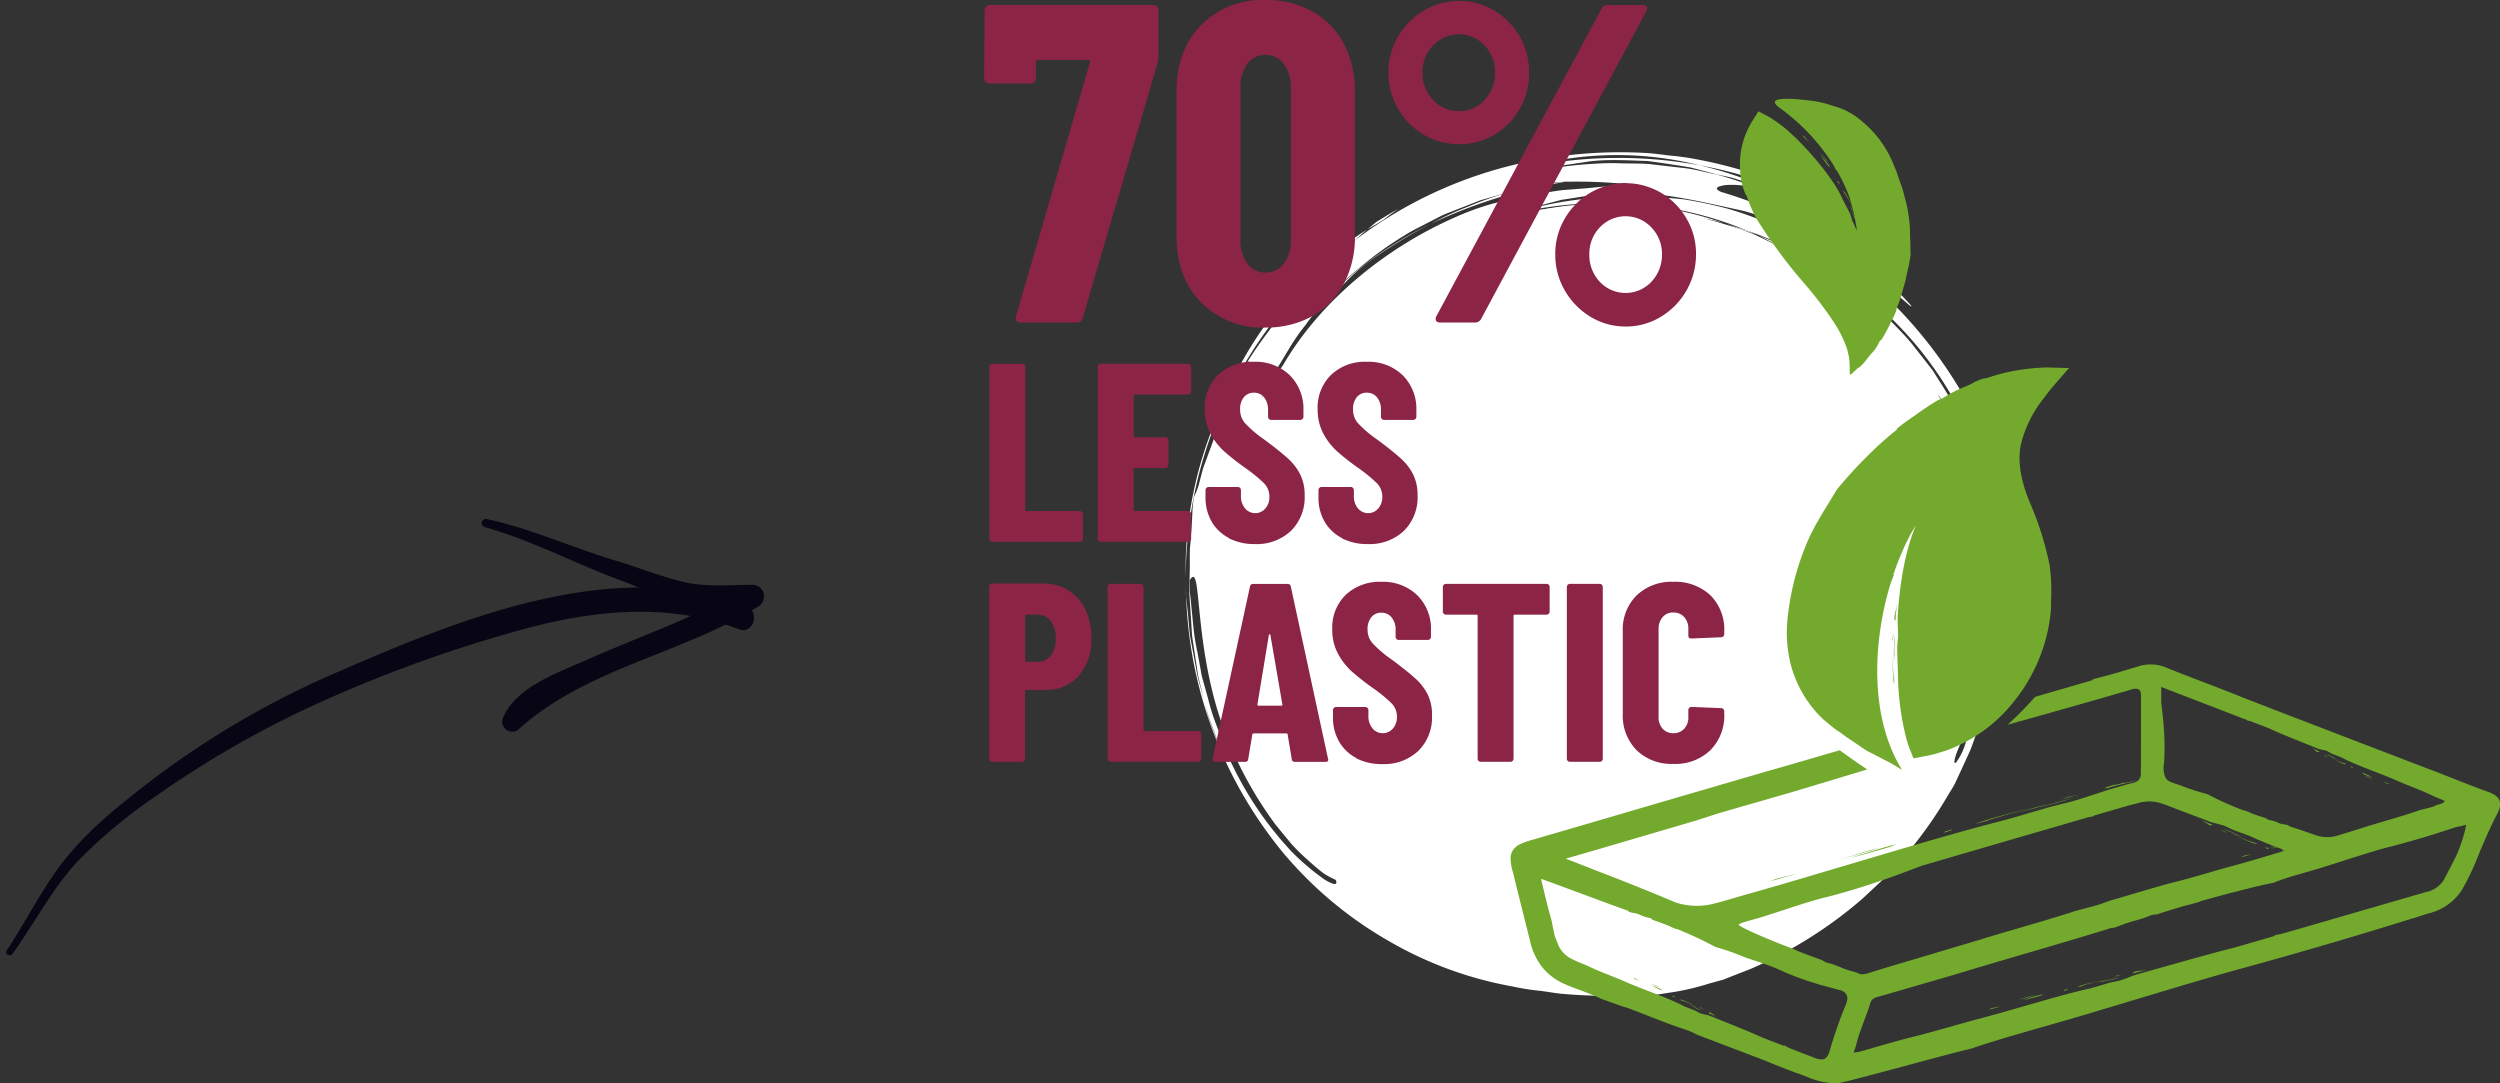 <svg xmlns="http://www.w3.org/2000/svg" xmlns:xlink="http://www.w3.org/1999/xlink" width="406.248" height="176.02" viewBox="0 0 406.248 176.02"><rect x="0" y="0" width="406.248" height="176.02" fill="#333333" stroke="none"/><defs><clipPath id="clip-path"><rect id="Rettangolo_1060" data-name="Rettangolo 1060" width="128.639" height="72.725" fill="#080614"></rect></clipPath></defs><g id="Plastica_in_meno_EN" data-name="Plastica in meno EN" transform="translate(-934.38 -5171.786)"><g id="Raggruppa_818" data-name="Raggruppa 818" transform="translate(934.38 5254.911)"><g id="Raggruppa_817" data-name="Raggruppa 817" transform="translate(0 0)" clip-path="url(#clip-path)"><path id="Tracciato_1084" data-name="Tracciato 1084" d="M1.806,69.219c3.568-4.97,6.448-10.579,10.626-15.082a83.091,83.091,0,0,1,12.91-10.721A162.914,162.914,0,0,1,54.389,27.193,219.807,219.807,0,0,1,85.358,16.318c11.39-3.053,23.3-4.148,34.506.147,2.421.927,3.5-2.99,1.073-3.892C99.413,4.559,74.467,14.79,54.648,23.412a143.907,143.907,0,0,0-30.822,18.04C19.109,45.1,14.252,49,10.494,53.665,6.761,58.3,4.143,63.721.876,68.676c-.385.586.532,1.1.93.543" transform="translate(0.216 2.666)" fill="#080614"></path><path id="Tracciato_1085" data-name="Tracciato 1085" d="M61.852,2.263c7.579,2.121,15.1,6.124,22.547,8.843,3.6,1.315,7.406,3.4,11.17,4.154,3.042.611,6.747.145,9.834.145q-.475-1.755-.95-3.511c-7.949,4.976-17.24,8.026-25.8,11.855-4.611,2.063-11.543,4.351-13.768,9.368a1.622,1.622,0,0,0,2.536,1.956c10.972-9.91,26.56-12.182,38.929-19.926a1.9,1.9,0,0,0-.95-3.509c-3.577,0-7.419.4-10.935-.389C90.619,10.38,86.8,8.806,83.014,7.674,76.1,5.61,69.235,2.466,62.209.966a.673.673,0,0,0-.357,1.3" transform="translate(16.917 0.261)" fill="#080614"></path></g></g><g id="Livello_1-2" transform="translate(1094.305 5171.786)"><g id="Raggruppa_915" data-name="Raggruppa 915" transform="translate(-0.01)"><g id="Raggruppa_910" data-name="Raggruppa 910" transform="translate(32.754 24.77)"><circle id="Ellisse_6" data-name="Ellisse 6" cx="63.096" cy="63.096" r="63.096" transform="translate(4.662 8.507)" fill="#fff"></circle><g id="Raggruppa_909" data-name="Raggruppa 909"><path id="Tracciato_2179" data-name="Tracciato 2179" d="M95.787,62.579a6.673,6.673,0,0,0,.116-1.064V61.05H95.77a9.17,9.17,0,0,1,0,1.513Z" transform="translate(30.68 15.656)" fill="#fff"></path><path id="Tracciato_2180" data-name="Tracciato 2180" d="M96.72,63.209l.083-.5s-.083.05-.133.083l.066.416Z" transform="translate(31.276 16.756)" fill="#fff"></path><path id="Tracciato_2181" data-name="Tracciato 2181" d="M97.075,63.173c-.549.066-1.114.648-1.629-.166l.166-3.308c-.249-.831-.6,0-.9-.033.05-.814.083-1.629-.066-1.629-.382-.565-.665.366-.848,1.895a19.519,19.519,0,0,1,.914,3.308c.249,1.213.249,2.377.416,3.175.233,1.562.8,1.562,1.945-3.258Z" transform="translate(29.376 13.55)" fill="#fff"></path><path id="Tracciato_2182" data-name="Tracciato 2182" d="M96.02,67.381l.681-4.5c-.266-.515-.515-1.18-.914-.765A22.835,22.835,0,0,0,96.02,67.381Z" transform="translate(30.663 16.273)" fill="#fff"></path><path id="Tracciato_2183" data-name="Tracciato 2183" d="M97.992,55.4c.083,0,.183.05.15.864a7.215,7.215,0,0,0-.15-.864c-.083,0-.2.083-.349-.283a49.942,49.942,0,0,1,1.6,9.923l.549,1.263c-.249-8.643-2.543-17.22-6.167-23.237a26.219,26.219,0,0,1,1.346,3.175l1.18,2.925c.715,1.928,1.2,3.923,1.828,6.233Z" transform="translate(29.256 3.75)" fill="#fff"></path><path id="Tracciato_2184" data-name="Tracciato 2184" d="M97.9,57.45l.05.9C98.05,57.55,97.983,57.467,97.9,57.45Z" transform="translate(32.091 13.273)" fill="#fff"></path><path id="Tracciato_2185" data-name="Tracciato 2185" d="M33.765,41.407a21.923,21.923,0,0,0-1.895,3.208c-.549,1.08-1.13,2.111-1.579,3.175-.4,1.08-.781,2.161-1.18,3.225l-.565,1.579c-.166.532-.266,1.1-.416,1.629,2.876-9.109,8.992-17.087,14.012-22.423-.765.731-1.6,1.4-2.31,2.194L37.7,36.371a55.055,55.055,0,0,0-3.956,5Z" transform="translate(-14.11 -3.712)" fill="#fff"></path><path id="Tracciato_2186" data-name="Tracciato 2186" d="M27.013,64.584c.017-1.5.233-2.942.266-4.322.017-.7.05-1.363.066-2.044.083-.665.15-1.313.233-1.945L27.91,52.5c.216-1.213.4-2.394.565-3.59l-.814,3.54c-.183,1.2-.3,2.394-.465,3.59a57.79,57.79,0,0,0-.416,7.181A6.149,6.149,0,0,0,27,64.568Z" transform="translate(-15.004 7.618)" fill="#fff"></path><path id="Tracciato_2187" data-name="Tracciato 2187" d="M26.55,60.2c.465-2.759.582-5.352,1.13-7.779.233-1.213.349-2.443.632-3.624.3-1.18.582-2.327.864-3.491L28,49.1c-.283,1.28-.515,2.56-.748,3.806-.116.632-.233,1.247-.349,1.862-.05.632-.083,1.247-.133,1.862l-.216,3.557Z" transform="translate(-15.156 5.234)" fill="#fff"></path><path id="Tracciato_2188" data-name="Tracciato 2188" d="M83.6,22.087c2.094.914,3.723,1.8,5.053,2.443a19.416,19.416,0,0,1,2.892,1.712c.682.249,1.579.6,2.792,1.114l-.665-.5-3.009-1.995c-1.047-.6-2.128-1.164-3.191-1.745-1.064-.565-2.128-1.164-3.225-1.712l-3.374-1.446-2.726-.981c-.9-.249-1.762-.432-2.543-.6l2.061.8c.681.283,1.33.632,1.995.947l3.956,1.928Z" transform="translate(17.324 -12.599)" fill="#fff"></path><path id="Tracciato_2189" data-name="Tracciato 2189" d="M85.883,23.312c-5.818-2.094,5.053,3.524,0,0Z" transform="translate(22.965 -9.652)" fill="#fff"></path><path id="Tracciato_2190" data-name="Tracciato 2190" d="M68.7,21.669l-.6-.083L66.32,21.42l2.377.266Z" transform="translate(11.179 -10.586)" fill="#fff"></path><path id="Tracciato_2191" data-name="Tracciato 2191" d="M40.992,27.688a79.65,79.65,0,0,1,9.591-5.818c-6.865,3.358-13.2,7.962-17.353,12.766.7-.632,1.5-1.164,2.194-1.8A29.069,29.069,0,0,1,40.992,27.688Z" transform="translate(-10.733 -10.288)" fill="#fff"></path><path id="Tracciato_2192" data-name="Tracciato 2192" d="M125.435,36.208A58.916,58.916,0,0,0,98.94,25.9a59.233,59.233,0,0,0-27.01,1.33A54.357,54.357,0,0,0,50.221,39.4c-5.053,4.721-11.5,11.851-15.259,20.478l-1.38,3.208c-.465,1.064-.715,2.194-1.08,3.274-.316,1.1-.715,2.161-.931,3.241l-.6,3.241a36.292,36.292,0,0,0-.565,6.133,28.169,28.169,0,0,0,.332,5.419c.15-1.4.183-2.759.332-4.039.033,1.928.233,3.757.4,5.419-.066,1.33.166,2.659.216,3.989a26.185,26.185,0,0,0,.432,3.956l.681,3.906,1.047,3.806A53.618,53.618,0,0,0,40.4,115.693l1.031,1.679c.382.532.8,1.047,1.2,1.562.814,1.031,1.562,2.111,2.427,3.108l2.693,2.892a36.953,36.953,0,0,0,2.892,2.693l1.479,1.33c.5.432,1.064.8,1.579,1.2,1.08.765,2.111,1.612,3.225,2.344l3.424,2.061a11.987,11.987,0,0,0,1.762.947l1.812.864c.715.349,1.4.648,2.061.931.7.2,1.363.382,2.044.582.665.183,1.33.382,2.028.582a15.714,15.714,0,0,0,2.161.6c1.562.366,3.075.814,4.621,1.114,1.562.216,3.108.449,4.654.665,0-.033-.017-.066-.1-.116a53.04,53.04,0,0,0,36.551-10.139,56.136,56.136,0,0,0,13.115-12.965,11.427,11.427,0,0,1,1.529-1.646,6.2,6.2,0,0,0,1.213-1.2,28.9,28.9,0,0,0,2.643-3.657c.731-1.247,1.6-2.41,2.227-3.707l1.895-4.072c.532-1.463,1-3.058,1.546-4.8l.432.1c.283-1.08.316-2.111.515-2.909.681,1.878.366,5.07.482,6.7.116,1.612.532,1.662,2.344-3.042h0l-.233,1.513-.05.166h.017c-.166,1.164-.283,2.128-.332,2.975-.033.864-.166,1.579-.166,2.327a31.475,31.475,0,0,0,1.33-4.421c.133.332.283.582.532.465v.432l-.3,1.23a2.093,2.093,0,0,0,.2.6c-.349,2.028-1.047,4.621-1.546,6.582-.648,1.895-1.014,3.208-.465,2.776a9.971,9.971,0,0,0,1.33-2.51c.432-1.263.881-2.859,1.4-4.521a6.631,6.631,0,0,0,.382-.615c-1.446,4.372.981.332.166,3.009-.332.881-.615,1.762-.964,2.626l-1.164,2.543-1.18,2.56c-.4.848-.931,1.629-1.4,2.427a67.449,67.449,0,0,1-6.366,9.042c-1.2,1.33-2.377,2.659-3.557,3.973-1.3,1.2-2.576,2.394-3.856,3.59a70.3,70.3,0,0,1-18.184,11.419l-1.862.731q-1.3.5-2.543,1c-.881.249-1.745.482-2.61.731a41.49,41.49,0,0,1-5.2,1.247c-1.762.266-3.507.565-5.269.781l-5.352.216,1.413-.366a78.707,78.707,0,0,1-8.627-.249c-1.429-.083-2.859-.382-4.288-.549a36.855,36.855,0,0,1-4.272-.682,61.4,61.4,0,0,1-20.129-7.363,63.694,63.694,0,0,1-17.17-14.311A69.273,69.273,0,0,1,19.72,84.045v2.543l.249,2.543c.2,1.679.249,3.391.549,5.053.316,1.679.632,3.341.931,5.02s.881,3.308,1.3,4.987l.565,2.244.781,2.177c.532,1.429,1.031,2.876,1.612,4.255-.532-1.463-1.064-2.909-1.579-4.338l-.781-2.144-.6-2.194c-.349-1.446-.748-2.892-1.064-4.355-.216-1.479-.449-2.959-.665-4.421-.1-.731-.233-1.463-.316-2.194l-.133-2.194L20.285,86.7c.017-1.429.033-2.826.066-4.205s-.066-2.743.1-4.056c.1-1.313.2-2.61.266-3.856l.083-1.862.2-1.779a12.561,12.561,0,0,0,.765-1.862l.648-2.493c.233-.814.582-1.612.848-2.41.615-1.579,1.114-3.191,1.779-4.721q1.047-2.244,1.995-4.438c.582-1.479,1.413-2.776,2.011-4.139-.133-.083,1.413-2.61.648-1.928A75.629,75.629,0,0,1,41.711,34.429l1.38-1.38c.465-.449.964-.864,1.446-1.313.964-.881,1.912-1.8,2.859-2.709a69.708,69.708,0,0,1,29.9-13,73.637,73.637,0,0,1,16.954-1.047c1.446.066,2.876.3,4.322.449a42.936,42.936,0,0,1,4.355.632,70.639,70.639,0,0,1,8.677,2.211c5.784,1.7,11.918,5.1,16.971,8.444a74.432,74.432,0,0,0-25.382-9.724,55.126,55.126,0,0,0-24.268-.582c-1.579.382-3.158.748-4.737,1.13a72.79,72.79,0,0,1,28.988-.549,64.968,64.968,0,0,1,7.629,2.31l3.74,1.429c1.247.482,2.41,1.13,3.607,1.679l-.3-.116-2.876-1.213L112,20.135l-2.975-.947c-1-.332-2.028-.482-3.058-.715l-2.842-.765-1.413-.366-1.429-.233c-1.895-.3-3.757-.582-5.585-.814-3.673-.116-7.181-.349-10.389.216l-2.344.349a37.409,37.409,0,0,0-4.7.947,66.419,66.419,0,0,1,8.859-1.064,39.838,39.838,0,0,1,4.455-.066c1.479.033,2.975,0,4.455.116l5.485.632c1.828.183,3.607.715,5.419,1.064a52.292,52.292,0,0,1,6.6,2.244l-.731-.15A13.992,13.992,0,0,0,107.5,20.2c-1.38.166-2.144.549-.781,1.13a74.73,74.73,0,0,1,11.22,4.338,50,50,0,0,1,5.369,2.876c.848.515,1.712.964,2.51,1.5l2.277,1.612a67.086,67.086,0,0,1,7,5.635,20.042,20.042,0,0,1,1.878,1.845c.416.449.632.715.632.715.033.316-.964-.748-2.743-2.177a78.274,78.274,0,0,0-6.748-5.136,44.6,44.6,0,0,0-3.806-2.46c-1.263-.7-2.427-1.33-3.424-1.878a16.573,16.573,0,0,0-2.377-1.164c-.565-.233-.831-.332-.731-.266a31.563,31.563,0,0,1,3.657,2.227,25.391,25.391,0,0,0-3.574-1.562c-1.33-.565-2.842-1.28-4.255-1.945a24.181,24.181,0,0,0-3.773-1.2c-6.532-1.38-13.929-3.341-21.492-2.743-2.344.15-4.9.681-7.53,1.047l-3.956,1.031-1.995.532c-.665.183-1.3.465-1.945.7.066.283-2.626.831-1.662.881a44.642,44.642,0,0,0-7.28,2.493,14.8,14.8,0,0,0-2.859,1.546A9.66,9.66,0,0,0,59.3,31.2l-.316.183a9.345,9.345,0,0,0-1.2.715c-1.812,1.064-3.457,2.078-5,3.092-1.446,1.164-2.776,2.294-4.072,3.424a64.586,64.586,0,0,0-6.915,7.912l-1.263,1.463L39.4,49.572l-2.327,3.191c1.031-1.413,2.709-3.407,3.657-4.9.366-.449.715-.914,1.064-1.346,1.114-1.23,2.078-2.593,3.258-3.707,1.164-1.147,2.294-2.294,3.441-3.441,1.247-1.031,2.477-2.061,3.707-3.092a16.663,16.663,0,0,1,1.928-1.446l1.995-1.346c.4-.349,1.047-.914,1.679-1.413.416-.216.848-.4,1.263-.582a3.407,3.407,0,0,1,.249-.316c1.346-.748,2.726-1.579,4.189-2.277l4.471-1.878c1.479-.632,3.025-.981,4.455-1.463l2.111-.681c.7-.2,1.38-.316,2.028-.482a57.222,57.222,0,0,1,30.784,2.078,29.5,29.5,0,0,0-3.723-.881c-1.247-.249-2.477-.515-3.723-.731l-3.74-.366a24.986,24.986,0,0,0-3.69-.216,62.44,62.44,0,0,1,17.353,3.108c.831.316,1.646.582,2.443.931l4.937,2.377-4.5-2.344c1.579.665,3.142,1.313,4.7,1.978,1.529.731,2.992,1.562,4.471,2.344.5.283,1.014.549,1.513.864l1.429,1,2.876,1.995c1.862,1.413,3.59,2.992,5.385,4.538,1.6,1.729,3.341,3.341,4.82,5.2l2.194,2.809c.366.465.748.931,1.08,1.413L142.123,52a61.445,61.445,0,0,1,9.591,26.645c-.233-.349-.482-.748-.731-1.18-1.3-8.959-4.721-17.586-9.208-23.437a65.761,65.761,0,0,1,3.358,6.05,44.951,44.951,0,0,1,2.659,6.266c-.083.017-.183.1-.382-.266a35.81,35.81,0,0,1,1.662,4.837l.765,2.61c.2.881.332,1.8.482,2.693-.582-1.08-1.064-2.31-1.812-3.457a32.453,32.453,0,0,1-1.08-3.092c-.183-.582-.349-1.213-.565-1.828-.249-.615-.515-1.23-.781-1.845A61.514,61.514,0,0,0,126.5,38.851,62.386,62.386,0,0,0,99.555,26.019a64.929,64.929,0,0,1,25.9,10.222Zm13.248,79.884-1.213,2.41.3-.3A9.018,9.018,0,0,0,138.683,116.092Zm-12.766,15.176c4.687-3.524,9.591-9.724,12.915-16.323a.14.14,0,0,0-.066-.116,68.083,68.083,0,0,1-12.849,16.422Zm-21.143,8.444h.133a.116.116,0,0,1-.033-.066l-.1.066ZM27.283,94.351c1.546,6.832,4.106,15.209,8.81,22.456a25.381,25.381,0,0,0,2.344,3.208,39.423,39.423,0,0,1,2.992,3.491c1.38,1.612,2.693,2.726,3.806,3.856,1.13,1.13,2.394,1.928,3.657,3.042l-1.662-1.911c1.064,1.014,2.061,1.878,2.992,2.659.981.748,1.995,1.313,2.959,1.945,1.878,1.33,3.973,2.277,6.366,3.939a2.9,2.9,0,0,1,1.679.366c1.912.781,3.673,1.878,5.552,2.46a23.483,23.483,0,0,0,5.219,1.6,45.718,45.718,0,0,0,5.951,1.147,27.15,27.15,0,0,0,5.419.366c.831.033,2.477-.332,4.089-.382l5.9-.449c-.1-.033-.166-.05-.249-.083-1.6.066-3.225.166-4.837.349a51.275,51.275,0,0,1-15.342-1.164,60.274,60.274,0,0,1-30.285-17.636l-2.51-2.842-1.28-1.429c-.382-.5-.748-1.031-1.1-1.546a36.422,36.422,0,0,1-3.208-5.02L33.1,110.059c-.482-.9-.8-1.862-1.2-2.759l-1.13-2.676c-.382-.864-.582-1.745-.9-2.56-.532-1.646-1.23-3.092-1.629-4.338a27.687,27.687,0,0,0-.964-3.374Zm-6.915-9.956v1.928c.05.648.15,1.3.2,1.945l.382,3.906a34.745,34.745,0,0,0,.632,3.906c.249,1.3.482,2.593.715,3.89.349,1.263.7,2.527,1.047,3.773a33.888,33.888,0,0,0,1.13,3.69c.931,2.36,1.629,4.77,2.726,6.881a55.983,55.983,0,0,0,9.624,14.129,38.4,38.4,0,0,0,5.485,4.654c1.429.848,2.144.964,1.762.017a13.7,13.7,0,0,1-1.995-1.08c-.715-.532-1.5-1.213-2.36-1.978a36.274,36.274,0,0,1-2.726-2.643c-.881-1.047-1.812-2.177-2.776-3.374A62.763,62.763,0,0,1,25.022,106.1C20.95,93.021,22.3,81.137,20.335,84.428ZM64.333,20.567a59.627,59.627,0,0,0-5.751,2.643c-.947.5-1.912,1-2.909,1.513-.5.266-1.014.5-1.513.781l-1.5.914a55.928,55.928,0,0,1,5.685-3.191,50.67,50.67,0,0,1,5.984-2.643ZM35.511,49.455c6.067-10.439,16.688-19.065,27.925-24a42.427,42.427,0,0,1,6.815-2.41l3.557-.914c1.2-.249,2.41-.382,3.607-.582,1.2-.166,2.394-.4,3.574-.532,1.2-.083,2.36-.183,3.524-.266s2.31-.266,3.424-.3c1.13-.033,2.227-.066,3.308-.15l.033-.449-.964.1a80.013,80.013,0,0,0-8.943-.283l.5-.066-.848.066a44.327,44.327,0,0,0-6.067.9,25.283,25.283,0,0,0-3.042.881c-1.446.416-2.909.814-4.355,1.23L63.319,24.34c-.7.283-1.413.532-2.094.864l-2.011,1.031c-1.33.715-2.693,1.33-3.939,2.128a57.293,57.293,0,0,0-7.114,5.1c-1.08.947-2.211,1.779-3.158,2.792s-1.878,1.995-2.809,2.975a33.137,33.137,0,0,0-3.042,3.723,33.4,33.4,0,0,0-2.626,3.773c-.781,1.3-1.562,2.593-2.36,3.906-.7,1.38-1.4,2.776-2.111,4.222,1-1.546,2.41-3.923,3.474-5.419Z" transform="translate(-19.679 -14.902)" fill="#fff"></path><path id="Tracciato_2193" data-name="Tracciato 2193" d="M89.807,24.78a62.977,62.977,0,0,1,10.871,5.036,40.638,40.638,0,0,1,3.989,2.443,36.17,36.17,0,0,1,3.84,2.693,58.251,58.251,0,0,1,15.292,18.2,67.6,67.6,0,0,1,7.513,23.6c.5.432.947.449,1.33-.183a60.7,60.7,0,0,0-8.128-25.6A71.6,71.6,0,0,0,106.845,30.8l-.366-.216c-.831-.482-1.712-1.031-2.643-1.612-.914-.6-1.978-1.08-3.009-1.662l-3.241-1.779-3.524-1.579a58.887,58.887,0,0,0-7.4-2.726,70.055,70.055,0,0,0-7.33-1.562C69.961,18.7,60.5,19.178,51.76,22c12.815-2.959,26.03-2.261,38.064,2.809Z" transform="translate(1.538 -12.051)" fill="#fff"></path><path id="Tracciato_2194" data-name="Tracciato 2194" d="M27.8,60.8a34.46,34.46,0,0,1,1.346-4.588l.765-2.294.981-2.211A61.194,61.194,0,0,1,45.4,30.95,63.9,63.9,0,0,0,33.269,44.862c-3.291,5.319-4.521,10.588-5.469,15.924Z" transform="translate(-14.328 -4.275)" fill="#fff"></path><path id="Tracciato_2195" data-name="Tracciato 2195" d="M44.874,32.884c-.465.349-.964.648-1.4,1.014l-1.3,1.114c-.864.731-1.729,1.463-2.576,2.194a61.12,61.12,0,0,1,68.3-6.483c.765.432,1.546.831,2.294,1.28l2.144,1.5c-11.5-8.693-26.229-13.081-40.075-11.768a57.5,57.5,0,0,0-19.481,5.053A54.9,54.9,0,0,0,37.527,37.638l-.947,1.014a65.534,65.534,0,0,1,6.549-5.385,66.965,66.965,0,0,1,7.28-4.305l1.895-.947.947-.482.981-.382,3.939-1.529c1.33-.482,2.709-.781,4.056-1.18l2.044-.565,2.078-.366a56.955,56.955,0,0,0-21.442,9.358Z" transform="translate(-8.514 -10.531)" fill="#fff"></path><path id="Tracciato_2196" data-name="Tracciato 2196" d="M72.46,21.87l2.46.914c.964.332,1.961.549,2.876.964a15.327,15.327,0,0,0-1.7-.731c-1.213-.382-2.443-.765-3.64-1.147Z" transform="translate(15.245 -10.288)" fill="#fff"></path><path id="Tracciato_2197" data-name="Tracciato 2197" d="M65.521,17.77h-.366c-1.513.183-3.025.515-4.554.765l-2.294.416c-.765.166-1.513.416-2.261.615a56.562,56.562,0,0,0-6.217,2.194,53.717,53.717,0,0,0-6.15,2.826A83.028,83.028,0,0,1,65.521,17.77Z" transform="translate(-3.813 -13.003)" fill="#fff"></path><path id="Tracciato_2198" data-name="Tracciato 2198" d="M42.407,20.45C41.492,20.9,39.78,22,38.9,22.528l-1.429,1.2,2.46-1.463c.831-.6,1.612-1.263,2.477-1.8Z" transform="translate(-7.925 -11.228)" fill="#fff"></path><path id="Tracciato_2199" data-name="Tracciato 2199" d="M21,65.969a69.134,69.134,0,0,1,26.412-41.92A18.827,18.827,0,0,1,49.24,22.42,59.137,59.137,0,0,0,27.648,46.239c-1,1.745-1.862,4.671-2.726,6.449a62.387,62.387,0,0,0-5.219,26.4,68.266,68.266,0,0,1,1.23-12.749l.083-.349Z" transform="translate(-19.695 -9.924)" fill="#fff"></path></g></g><g id="Raggruppa_911" data-name="Raggruppa 911"><path id="Tracciato_2200" data-name="Tracciato 2200" d="M5.242,51.808a.748.748,0,0,1-.066-.731l12-41.222q.15-.449-.3-.449H8.783a.319.319,0,0,0-.366.366v2.576a.842.842,0,0,1-.266.632.879.879,0,0,1-.632.266H.888a.842.842,0,0,1-.632-.266.879.879,0,0,1-.266-.632L.073,1.378A.842.842,0,0,1,.339.746.879.879,0,0,1,.971.48H27.433a.842.842,0,0,1,.632.266.879.879,0,0,1,.266.632V8.891a5.954,5.954,0,0,1-.15,1.031L16.013,51.359a.916.916,0,0,1-.964.731H5.907a.772.772,0,0,1-.665-.3Z" transform="translate(0.01 0.318)" fill="#8c2446"></path><path id="Tracciato_2201" data-name="Tracciato 2201" d="M22.789,49.134Q18.8,45.045,18.8,38.33V14.893q0-6.707,3.989-10.8A13.972,13.972,0,0,1,33.261,0a15.389,15.389,0,0,1,7.6,1.845,12.637,12.637,0,0,1,5.12,5.236,16.47,16.47,0,0,1,1.812,7.812V38.33a16.276,16.276,0,0,1-1.812,7.812,12.637,12.637,0,0,1-5.12,5.236,15.345,15.345,0,0,1-7.6,1.845,13.972,13.972,0,0,1-10.472-4.089Zm13.447-6.3a6.2,6.2,0,0,0,1.147-3.906V14.295a6.169,6.169,0,0,0-1.147-3.906,3.625,3.625,0,0,0-2.992-1.479A3.492,3.492,0,0,0,30.3,10.389a6.4,6.4,0,0,0-1.114,3.906V38.912A6.264,6.264,0,0,0,30.3,42.818,3.513,3.513,0,0,0,33.244,44.3a3.6,3.6,0,0,0,2.992-1.479Z" transform="translate(12.466)" fill="#8c2446"></path><path id="Tracciato_2202" data-name="Tracciato 2202" d="M45.271,21.831a11.433,11.433,0,0,1-4.205-4.239,11.552,11.552,0,0,1-1.546-5.868,11.285,11.285,0,0,1,1.546-5.818,11.811,11.811,0,0,1,4.205-4.239,11.2,11.2,0,0,1,11.469,0,11.658,11.658,0,0,1,5.635,10.056,11.737,11.737,0,0,1-1.513,5.868,11.218,11.218,0,0,1-4.122,4.239,11.058,11.058,0,0,1-5.718,1.546A11.263,11.263,0,0,1,45.271,21.831Zm9.907-5.685a6.363,6.363,0,0,0,1.662-4.421,6.209,6.209,0,0,0-1.7-4.388,5.482,5.482,0,0,0-4.122-1.812,5.7,5.7,0,0,0-4.239,1.812,6.043,6.043,0,0,0-1.729,4.388,6.268,6.268,0,0,0,1.729,4.455,5.654,5.654,0,0,0,4.239,1.812,5.379,5.379,0,0,0,4.172-1.845Zm-7.929,35.9a.836.836,0,0,1,.066-.731L74.16,1.337A1.113,1.113,0,0,1,75.274.755h5.535c.349,0,.565.1.665.3a.836.836,0,0,1-.066.731L54.579,51.767a1.113,1.113,0,0,1-1.114.582H47.931c-.349,0-.565-.1-.665-.3Zm25.1-.632a11.951,11.951,0,0,1-4.172-4.272,11.552,11.552,0,0,1-1.546-5.868,11.285,11.285,0,0,1,1.546-5.818,11.631,11.631,0,0,1,4.172-4.205,11.348,11.348,0,0,1,11.436,0,11.632,11.632,0,0,1,4.172,4.205A11.211,11.211,0,0,1,89.5,41.279a11.8,11.8,0,0,1-5.718,10.139A10.78,10.78,0,0,1,78.066,53,10.932,10.932,0,0,1,72.348,51.418ZM82.271,45.7a6.317,6.317,0,0,0,1.7-4.421,6.167,6.167,0,0,0-1.729-4.388,5.748,5.748,0,0,0-8.377,0,6.153,6.153,0,0,0-1.7,4.388,6.312,6.312,0,0,0,1.7,4.455,5.75,5.75,0,0,0,8.411-.033Z" transform="translate(26.186 0.06)" fill="#8c2446"></path></g><g id="Raggruppa_912" data-name="Raggruppa 912" transform="translate(0.864 58.791)"><path id="Tracciato_2203" data-name="Tracciato 2203" d="M.66,64.342a.478.478,0,0,1-.15-.349V36.069a.478.478,0,0,1,.15-.349.478.478,0,0,1,.349-.15H5.846a.511.511,0,0,1,.5.5V59.289a.176.176,0,0,0,.2.2H15.22a.511.511,0,0,1,.5.5v4.006a.511.511,0,0,1-.5.5H1.009A.478.478,0,0,1,.66,64.342Z" transform="translate(-0.51 -35.238)" fill="#8c2446"></path><path id="Tracciato_2204" data-name="Tracciato 2204" d="M26.126,40.43a.478.478,0,0,1-.349.15H17.134a.176.176,0,0,0-.2.2v6.532a.176.176,0,0,0,.2.2h4.953a.511.511,0,0,1,.5.5v4.006a.511.511,0,0,1-.5.5H17.134a.176.176,0,0,0-.2.2v6.566a.176.176,0,0,0,.2.2h8.643a.511.511,0,0,1,.5.5v4.006a.511.511,0,0,1-.5.5H11.6a.511.511,0,0,1-.5-.5V36.059a.511.511,0,0,1,.5-.5H25.777a.511.511,0,0,1,.5.5v4.006a.478.478,0,0,1-.15.349Z" transform="translate(6.503 -35.244)" fill="#8c2446"></path><path id="Tracciato_2205" data-name="Tracciato 2205" d="M25.5,64.009A6.885,6.885,0,0,1,22.69,61.35a7.71,7.71,0,0,1-1-3.939v-1.2a.511.511,0,0,1,.5-.5h4.754a.511.511,0,0,1,.5.5v.914a3.043,3.043,0,0,0,.665,2.061,2.153,2.153,0,0,0,3.291.033,2.792,2.792,0,0,0,.665-1.945,3.09,3.09,0,0,0-.831-2.128,24.74,24.74,0,0,0-3.225-2.626,40.641,40.641,0,0,1-3.341-2.643,10.7,10.7,0,0,1-2.194-2.859A8.282,8.282,0,0,1,21.56,43.1a7.411,7.411,0,0,1,2.194-5.618,7.969,7.969,0,0,1,5.784-2.111,8,8,0,0,1,5.851,2.194A7.715,7.715,0,0,1,37.6,43.315v1a.511.511,0,0,1-.5.5H32.348a.511.511,0,0,1-.5-.5V43.2a3.162,3.162,0,0,0-.632-2.044,2.067,2.067,0,0,0-1.679-.765,1.983,1.983,0,0,0-1.612.731,2.971,2.971,0,0,0-.615,2.011,3.314,3.314,0,0,0,.781,2.194,18.962,18.962,0,0,0,3.092,2.643c1.712,1.263,2.992,2.294,3.856,3.075a8.867,8.867,0,0,1,2.028,2.61,7.518,7.518,0,0,1,.731,3.407,7.675,7.675,0,0,1-2.227,5.784A8.1,8.1,0,0,1,29.7,64.99a9.032,9.032,0,0,1-4.222-.947Z" transform="translate(13.429 -35.37)" fill="#8c2446"></path><path id="Tracciato_2206" data-name="Tracciato 2206" d="M36.539,64.009A6.885,6.885,0,0,1,33.73,61.35a7.71,7.71,0,0,1-1-3.939v-1.2a.511.511,0,0,1,.5-.5h4.754a.511.511,0,0,1,.5.5v.914a3.043,3.043,0,0,0,.665,2.061,2.153,2.153,0,0,0,3.291.033,2.792,2.792,0,0,0,.665-1.945,3.09,3.09,0,0,0-.831-2.128,24.74,24.74,0,0,0-3.225-2.626,40.639,40.639,0,0,1-3.341-2.643,10.7,10.7,0,0,1-2.194-2.859A8.282,8.282,0,0,1,32.6,43.1a7.411,7.411,0,0,1,2.194-5.618,7.969,7.969,0,0,1,5.784-2.111,8,8,0,0,1,5.851,2.194,7.715,7.715,0,0,1,2.211,5.751v1a.511.511,0,0,1-.5.5H43.388a.511.511,0,0,1-.5-.5V43.2a3.162,3.162,0,0,0-.632-2.044,2.067,2.067,0,0,0-1.679-.765,1.983,1.983,0,0,0-1.612.731,2.971,2.971,0,0,0-.615,2.011,3.314,3.314,0,0,0,.781,2.194,18.962,18.962,0,0,0,3.092,2.643c1.712,1.263,2.992,2.294,3.856,3.075a8.867,8.867,0,0,1,2.028,2.61,7.517,7.517,0,0,1,.731,3.407,7.675,7.675,0,0,1-2.227,5.784,8.1,8.1,0,0,1-5.868,2.144,9.032,9.032,0,0,1-4.222-.947Z" transform="translate(20.739 -35.37)" fill="#8c2446"></path></g><g id="Raggruppa_913" data-name="Raggruppa 913" transform="translate(0.831 94.545)"><path id="Tracciato_2207" data-name="Tracciato 2207" d="M13.389,58.18a7.4,7.4,0,0,1,2.743,3.125,10.319,10.319,0,0,1,.964,4.571,8.85,8.85,0,0,1-2.061,6.15,6.9,6.9,0,0,1-5.419,2.31H6.507a.176.176,0,0,0-.2.2V85.523a.511.511,0,0,1-.5.5H.989a.478.478,0,0,1-.349-.15.478.478,0,0,1-.15-.349V57.549A.478.478,0,0,1,.64,57.2a.478.478,0,0,1,.349-.15H9.333a7.474,7.474,0,0,1,4.056,1.114Zm-2.909,10.6a4.43,4.43,0,0,0,.814-2.792,4.563,4.563,0,0,0-.814-2.859A2.577,2.577,0,0,0,8.352,62.1H6.54a.176.176,0,0,0-.2.2v7.28a.176.176,0,0,0,.2.2H8.352a2.563,2.563,0,0,0,2.128-1.014Z" transform="translate(-0.49 -56.767)" fill="#8c2446"></path><path id="Tracciato_2208" data-name="Tracciato 2208" d="M12.22,85.852a.478.478,0,0,1-.15-.349V57.579a.511.511,0,0,1,.5-.5h4.837a.511.511,0,0,1,.5.5V80.8a.176.176,0,0,0,.2.2H26.78a.511.511,0,0,1,.5.5V85.5a.511.511,0,0,1-.5.5H12.569A.478.478,0,0,1,12.22,85.852Z" transform="translate(7.178 -56.748)" fill="#8c2446"></path><path id="Tracciato_2209" data-name="Tracciato 2209" d="M35.2,85.547l-.665-3.973q0-.2-.249-.2H29.038q-.249,0-.249.2l-.665,3.973a.462.462,0,0,1-.532.449H22.754c-.349,0-.5-.183-.416-.532l6.067-27.925a.488.488,0,0,1,.532-.449h5.585a.488.488,0,0,1,.532.449l6.034,27.925.05.166c0,.249-.15.366-.449.366H35.736C35.4,86,35.221,85.846,35.2,85.547ZM29.786,76.87h3.723c.133,0,.2-.066.166-.2L31.73,65.384s-.066-.116-.116-.116-.1.033-.133.116L29.619,76.671C29.619,76.8,29.669,76.87,29.786,76.87Z" transform="translate(13.963 -56.741)" fill="#8c2446"></path><path id="Tracciato_2210" data-name="Tracciato 2210" d="M37.953,85.519a6.885,6.885,0,0,1-2.809-2.659,7.71,7.71,0,0,1-1-3.939v-1.2a.511.511,0,0,1,.5-.5H39.4a.511.511,0,0,1,.5.5v.914a3.043,3.043,0,0,0,.665,2.061,2.086,2.086,0,0,0,1.646.781,2.164,2.164,0,0,0,1.662-.748,2.872,2.872,0,0,0,.665-1.945A3.09,3.09,0,0,0,43.7,76.66a24.742,24.742,0,0,0-3.225-2.626,40.639,40.639,0,0,1-3.341-2.643,10.7,10.7,0,0,1-2.194-2.859,8.091,8.091,0,0,1-.914-3.923,7.411,7.411,0,0,1,2.194-5.618,8.039,8.039,0,0,1,5.784-2.111,8,8,0,0,1,5.851,2.194,7.715,7.715,0,0,1,2.211,5.751v1a.511.511,0,0,1-.5.5H44.818a.511.511,0,0,1-.5-.5V64.709a3.077,3.077,0,0,0-.648-2.044,2.067,2.067,0,0,0-1.679-.765,1.983,1.983,0,0,0-1.612.731,2.971,2.971,0,0,0-.615,2.011,3.314,3.314,0,0,0,.781,2.194,18.962,18.962,0,0,0,3.092,2.643c1.712,1.263,2.992,2.294,3.856,3.075a8.867,8.867,0,0,1,2.028,2.61,7.469,7.469,0,0,1,.715,3.407,7.675,7.675,0,0,1-2.227,5.784A8.1,8.1,0,0,1,42.141,86.5a9.032,9.032,0,0,1-4.222-.947Z" transform="translate(21.72 -56.88)" fill="#8c2446"></path><path id="Tracciato_2211" data-name="Tracciato 2211" d="M62.044,57.23a.478.478,0,0,1,.15.349v4.006a.511.511,0,0,1-.5.5H56.525a.176.176,0,0,0-.2.2V85.5a.511.511,0,0,1-.5.5H50.99a.511.511,0,0,1-.5-.5V62.283a.176.176,0,0,0-.2-.2H45.339a.511.511,0,0,1-.5-.5V57.579a.511.511,0,0,1,.5-.5H61.695a.478.478,0,0,1,.349.15Z" transform="translate(28.878 -56.748)" fill="#8c2446"></path><path id="Tracciato_2212" data-name="Tracciato 2212" d="M57.11,85.852a.478.478,0,0,1-.15-.349V57.579a.511.511,0,0,1,.5-.5H62.3a.511.511,0,0,1,.5.5V85.5a.511.511,0,0,1-.5.5H57.459A.478.478,0,0,1,57.11,85.852Z" transform="translate(36.903 -56.748)" fill="#8c2446"></path><path id="Tracciato_2213" data-name="Tracciato 2213" d="M64.691,84.256a7.98,7.98,0,0,1-2.261-5.934V64.942a7.788,7.788,0,0,1,2.261-5.868,8.177,8.177,0,0,1,5.967-2.194,8.325,8.325,0,0,1,6.017,2.194,7.841,7.841,0,0,1,2.244,5.868v.449a.511.511,0,0,1-.5.5l-4.837.2q-.5,0-.5-.449v-1.08a2.792,2.792,0,0,0-.665-1.945,2.262,2.262,0,0,0-1.779-.748,2.135,2.135,0,0,0-1.729.748,2.872,2.872,0,0,0-.665,1.945V78.821a2.721,2.721,0,0,0,.665,1.928,2.246,2.246,0,0,0,1.729.731,2.3,2.3,0,0,0,1.779-.731,2.694,2.694,0,0,0,.665-1.928V77.707a.511.511,0,0,1,.5-.5l4.837.2a.511.511,0,0,1,.5.5v.416a7.927,7.927,0,0,1-2.277,5.934,8.186,8.186,0,0,1-5.984,2.211,8.12,8.12,0,0,1-5.967-2.211Z" transform="translate(40.526 -56.88)" fill="#8c2446"></path></g><g id="Raggruppa_914" data-name="Raggruppa 914" transform="translate(85.543 16.076)"><path id="Tracciato_2214" data-name="Tracciato 2214" d="M74.928,25.277a26.406,26.406,0,0,0,1.529,3.657A82.489,82.489,0,0,0,84.552,39.9a59.337,59.337,0,0,1,4.8,6.383,18.909,18.909,0,0,1,1.729,3.424c.1.316.216.549.3.914l.249,1.13a22.69,22.69,0,0,1,.1,2.56c.05.066.083.15.133.183l.4-.366.781-.715h0c.083-.05.166-.083.266-.133a8.311,8.311,0,0,0,1.18-1.3l.632-.814a5.564,5.564,0,0,0,1.363-1.945c.416-.582.2-.166.449-.5a26.662,26.662,0,0,0,1.612-3.075,7.438,7.438,0,0,0,.8-1.8l-.033-.033c.066-.183.133-.366.2-.532a12.523,12.523,0,0,0,.648-1.928c.183-.632.366-1.263.549-1.878l.382-1.745c.283-1.1.416-2.044.532-2.759a12.325,12.325,0,0,1-.033-1.579c-.017-.582-.05-1.114-.066-1.7a18.741,18.741,0,0,0-.3-3.474,11.514,11.514,0,0,0-.432-2.044c-.183-.681-.332-1.4-.549-2.061-.5-1.313-.864-2.593-1.313-3.574a17.374,17.374,0,0,0-5.219-7.23,2.557,2.557,0,0,0-.216-.2,2.773,2.773,0,0,1-.266-.2c-.083-.05-.15-.133-.233-.183a11.2,11.2,0,0,0-4.022-1.928,15.551,15.551,0,0,0-3.258-.8c-3.441-.449-8.145-.8-5.253,1.213a33.364,33.364,0,0,1,8.544,9.092,6.939,6.939,0,0,1,.465.931h.116a28.286,28.286,0,0,1,2.094,4.4c.316,1.047.632,2.211.9,3.474A7.17,7.17,0,0,0,91.9,27.6c.3.565.432,1.13.7,1.629.116.632.216,1.263.3,1.928-.233-.582-.465-1.031-.748-1.662-.116-.382-.233-.781-.366-1.164-.382-.781-1.014-1.961-1.2-2.31-1.263-3.075-5.336-7.9-8.178-10.522a21.344,21.344,0,0,0-3.125-2.477,9.463,9.463,0,0,0-1.014-.615l-1.213-.632-.15-.083s-.066.083-.1.116l-.183.3-.366.582c-.216.382-.565.848-.7,1.164A13.293,13.293,0,0,0,74.014,18.4a14.4,14.4,0,0,0,.332,5.535,13.087,13.087,0,0,0,.5,1.346Zm18.4,9.275Z" transform="translate(-36.605 -9.672)" fill="#73aa2d"></path><path id="Tracciato_2215" data-name="Tracciato 2215" d="M84.427,19.58a1.39,1.39,0,0,1-.183-.5c.416.715.864,1.429,1.23,2.194-.3-.7-.665-1.363-1.014-2.028-.781-1.13-.465-.532-.033.332Z" transform="translate(-29.914 -3.742)" fill="#73aa2d"></path><path id="Tracciato_2216" data-name="Tracciato 2216" d="M84.969,20.863l.382.648s-.1-.249-.266-.6c-.183-.349-.382-.848-.615-1.263a5.518,5.518,0,0,1,.5,1.23Z" transform="translate(-29.591 -3.064)" fill="#73aa2d"></path><path id="Tracciato_2217" data-name="Tracciato 2217" d="M83.782,18.039l-.2-.3H83.4C83.816,18.322,83.732,18.039,83.782,18.039Z" transform="translate(-30.3 -4.329)" fill="#73aa2d"></path><path id="Tracciato_2218" data-name="Tracciato 2218" d="M81.76,15.18c.465.681,1.014,1.4,1.629,2.227-.615-.848-.1-.283-.033-.283a14.666,14.666,0,0,0-1.6-1.945Z" transform="translate(-31.386 -6.024)" fill="#73aa2d"></path><path id="Tracciato_2219" data-name="Tracciato 2219" d="M83,16.5c-.116-.432-.765-.981-1.363-1.662C82.105,15.389,82.571,15.92,83,16.5Z" transform="translate(-31.465 -6.25)" fill="#73aa2d"></path><path id="Tracciato_2220" data-name="Tracciato 2220" d="M81.05,14.357c-.216-.316-.465-.615-.715-.914-.15-.116-.083,0-.366-.233.183.266.748.748,1.08,1.147Z" transform="translate(-32.571 -7.329)" fill="#73aa2d"></path><path id="Tracciato_2221" data-name="Tracciato 2221" d="M132.2,74.769s14.361-4.022,20.079-5.718a1.825,1.825,0,0,1,1.147-.1c.382.15.465.632.482,1v7.812c0,1.729,0,3.507-.033,5.153a1.315,1.315,0,0,1-.5.964,2.821,2.821,0,0,1-1.08.416c-.831.183-1.629.449-2.427.665-2.659.765-4.355,1.446-7.014,2.211-1.263.316-2.51.648-3.773.964-2.66.765-6.732,1.978-8,2.294-10.073,2.527-29.072,8.461-40.807,11.768-1.945.532-3.939,1.18-5.9,1.662a11.058,11.058,0,0,1-6.017-.2c-3.889-1.629-8.128-3.358-12.5-5.02-1.446-.565-3.075-1.2-4.837-1.895l-.5-.2c-.166-.033,0-.066.1-.083l.283-.083c.366-.1.731-.216,1.114-.316.981-.283,2.011-.582,3.042-.881,5.336-1.562,11.037-3.241,16.356-4.8,1.4-.449,2.792-.9,4.205-1.346,4.072-1.164,10.439-3.009,11.885-3.424q6.059-1.82,11.918-3.59c-.814-.549-1.629-1.08-2.427-1.662l-1.2-.848-.582-.416c-.1-.066-.183-.166-.3-.183l-.349.1c-1.413.416-2.826.814-4.222,1.23-2.676.781-5.319,1.546-7.9,2.277C87.3,84.027,82.4,85.456,77.776,86.8q-9.1,2.668-18.051,5.286c-1.5.432-2.975.864-4.455,1.3a13.059,13.059,0,0,0-2.261.781A3.146,3.146,0,0,0,51.946,95a2.443,2.443,0,0,0-.482,1.313,7.713,7.713,0,0,0,.382,2.41l.549,2.227c.366,1.479.731,2.959,1.1,4.421l1.1,4.388a10.861,10.861,0,0,0,1.862,4.205,9.617,9.617,0,0,0,3.59,2.842c1.4.632,2.743,1.064,4.106,1.612l1,.382.964.465c2.044.731,4.056,1.479,4.239,1.463.7.266,1.429.532,2.128.8,3.058,1.23,5.635,2.211,7.6,2.826,2.111.864.715.366,1.928.864l10.439,3.973c1.047.432,2.593,1.064,5.651,2.227h.083c.565.216,1.13.432,1.679.648a11.86,11.86,0,0,0,3.225.864,8.161,8.161,0,0,0,1.7.05l1.579-.349c8.228-2.111,15.558-4.205,19.9-5.236,5.9-2.011,13.447-3.956,20.312-6.05,8.128-2.427,17.785-5.4,24.235-7.131,10.439-2.876,19.182-5.485,27.027-7.929.3-.083.6-.166.9-.266.416-.15.814-.266,1.213-.4l.648-.2a8.9,8.9,0,0,0,5.4-3.74,39.162,39.162,0,0,0,2.709-5.668c.133-.316.249-.615.382-.931.848-1.945,1.662-3.889,2.66-5.768.981-1.862.582-2.925-1.429-3.64-3.358-1.2-6.632-2.593-9.973-3.84-1.2-.449-28.257-10.837-29.82-11.469-4.139-1.679-8.328-3.191-12.466-4.87a6.516,6.516,0,0,0-4.654-.2c-1.014.316-2.028.6-3.025.914-1.413.4-2.892.8-4.222,1.13l-.266.216L138.5,69.7c-.6.183-1.213.349-1.812.532a55.261,55.261,0,0,1-4.455,4.521Zm1.6-1.978h0m69.33,27.177a4.542,4.542,0,0,1-3.042,2.011q-11.494,3.341-22.988,6.665c-.5.116-1,.233-1.446.316l-.066.133c-2.111.615-4.205,1.213-6.316,1.828-4.421,1.1-10.571,2.892-15.841,4.355-1.13.316-1.828.715-2.959,1.047l-1.629.349c-1.13.332-2.859.864-3.407.981-4.338.931-12.45,3.474-17.486,4.787-3.358.881-6.815,1.945-10.721,2.942-1.662.4-3.773,1-6.067,1.646-.964.283-1.978.582-2.975.864-.183.033-.349.05-.532.083l-.266.033s-.266.083-.166-.033l.349-1,.133-.532.249-.9c.565-1.712,1.612-4.372,1.779-4.97.249-.9.4-1.23,1.08-1.5.632-.216,1.579-.416,2.31-.665l4.588-1.33c2.992-.864,5.834-1.679,8.427-2.477,7.912-2.377,15.724-4.571,22.971-6.832l.449-.033c.781-.283,1.546-.549,1.745-.648.449-.133.881-.283,1.313-.416a19.058,19.058,0,0,0,2.942-.964c.947-.233.349-.017.9-.133,1.4-.449,2.909-.914,4.471-1.38.482-.1,1.164-.283,2.593-.7v-.05c4.77-1.346,9.508-2.543,11.968-3.025,2.46-1.031,5.718-1.745,8.627-2.709,3.457-1.08,7.546-2.46,10.306-3.142,2.51-.648,4.77-1.3,6.865-1.945,1.014-.332,2.011-.648,3.009-.964a7.676,7.676,0,0,1,1.263-.366l.316-.05.4-.116a1.737,1.737,0,0,0,.283-.066c.3-.15.133.15.133.283l-.116.515q-.125.524-.3,1.1c-.233.781-.549,1.679-.864,2.477l-.2.449c-.682,1.413-1.413,2.776-2.128,4.139Zm-25.913-4.7-.249.083.1-.216a1.826,1.826,0,0,1,.166.133Zm-32.3-5.369a11.529,11.529,0,0,1,1.23-.249l.05-.116c1.828-.532,3.673-1.064,5.5-1.6.465-.116.914-.233,1.4-.349a7.423,7.423,0,0,1,2.277-.366c1.612,0,3.175.864,4.82,1.429,1.629.615,3.258,1.23,4.787,1.812.947.349,1.646.416,2.593.765l1.3.615c.947.349,2.41.864,2.859,1.064.781.366,1.745.765,2.809,1.2l.931.366c-.283.1-.6.216-.914.316-.6-.183-.366,0-.4,0l.382.15.166-.1s-.083-.033-.133-.05l.981-.283.266.1c-.316.1-.6.2-.781.266.3-.05.615-.133.931-.216l.249.1a3.18,3.18,0,0,1,.748.3l-.15.316c-2.709.8-5.469,1.646-7.6,2.211-2.876.765-5.834,1.712-9.175,2.576-2.842.682-7.3,2.078-11.186,3.191-.5.183-1.014.366-1.513.549-1.479.465-3.856,1.031-4.372,1.213-5.452,1.762-10.754,3.175-15.209,4.571-4.455,1.33-8.826,2.626-13.065,3.889-1.064.316-2.111.632-3.158.947l-1.562.482a4.371,4.371,0,0,1-1.446.316,1.68,1.68,0,0,1-.382-.066c-.083-.05-.166-.083-.233-.133a15.57,15.57,0,0,0-1.529-.449l-.731-.266-.316-.116a13.858,13.858,0,0,0-2.593-.9c-.765-.349-.249-.183-.682-.382-1.2-.416-2.477-.914-3.79-1.413-.382-.183-.931-.432-2.111-.881h-.033c-.947-.366-1.895-.748-2.809-1.13-3.241-1.363-4.488-1.995-4.8-2.31.066-.2.981-.465,1.745-.682.5-.15,1.014-.283,1.529-.432.648-.183,1.3-.382,1.912-.6,2.959-.947,6.466-2.161,8.843-2.726,3.823-.964,6.965-1.978,9.79-2.975a3.879,3.879,0,0,1,.416-.116c.133-.05.249-.1.382-.15,1.812-.648,3.491-1.3,5.136-1.912,1.263-.366,2.543-.748,3.806-1.114q11.419-3.341,22.838-6.649ZM96.725,127.26a5.333,5.333,0,0,1-.748-.4l-.083.083L92.4,125.6c-2.327-1.08-5.635-2.36-8.461-3.507-.615-.249-1.1-.233-1.712-.465l-.831-.449c-.615-.249-1.579-.582-1.845-.731-2.211-1.2-6.715-2.726-9.391-3.906-1.779-.781-3.707-1.463-5.751-2.394-.814-.432-2.111-.848-3.125-1.4a4.6,4.6,0,0,1-2.244-2.659c-.133-.283-.233-.582-.366-.931-.266-.981-.515-2.56-.632-2.892-.249-.9-.5-1.8-.715-2.676-.2-.8-.382-1.579-.565-2.327l-.2-.831-.1-.4-.05-.2a1.289,1.289,0,0,0,.15.017c.5.183,1,.349,1.479.532,2.826,1.047,5.552,2.044,8.211,3.042,1.446.532,2.859,1.047,4.255,1.546l.2.183a4.14,4.14,0,0,0,1.064.233c.166.066.349.116.515.166a6.269,6.269,0,0,0,1.845.615c.5.233.15.15.432.3.781.266,1.629.582,2.493.914a10.506,10.506,0,0,0,1.363.582l.033-.033a59.769,59.769,0,0,1,6.266,2.925,42.574,42.574,0,0,1,4.787,1.679c1.912.665,4.239,1.38,5.685,2.061a46.376,46.376,0,0,0,6.283,2.327c.083.033.183.066.266.1.083.017.166.033.266.05a.937.937,0,0,1,.2.066c.964.249,1.978.532,2.975.8a1.154,1.154,0,0,1,.216.083c.864.482,1,1.13.515,2.294a70.817,70.817,0,0,0-2.56,7.33c-.482,1.729-1.263,1.729-2.693,1.164-1.3-.5-2.593-1-3.906-1.513Zm73.951-53.472a4.687,4.687,0,0,1,.7.382l.083-.083,3.241,1.247c2.161,1.014,5.253,2.211,7.879,3.274.565.233,1.014.2,1.6.432l.765.432c.582.233,1.463.532,1.729.682,2.044,1.13,6.25,2.543,8.743,3.657,1.662.731,3.441,1.363,5.352,2.227l.947.449c.3.116.615.249.931.382l.515.2c.15,0,.033.133,0,.2a.528.528,0,0,1-.183.2,4.523,4.523,0,0,1-1.047.332l-.482.249c-.15.05-.283.083-.515.15l-.8.2c-.515.133-.964.233-1.114.3-3.308,1.147-6.549,1.961-9.242,2.859-1.363.416-2.676.831-3.989,1.23a5.768,5.768,0,0,1-3.74-.166q-2.02-.723-3.989-1.346l-.2-.166a3.8,3.8,0,0,0-1-.2c-.166-.05-.332-.1-.482-.15a5.677,5.677,0,0,0-1.729-.532c-.465-.216-.15-.133-.4-.266-.731-.233-1.529-.5-2.344-.8a10.393,10.393,0,0,0-1.28-.515l-.033.033a49.407,49.407,0,0,1-5.884-2.643,37.917,37.917,0,0,1-4.488-1.463c-.914-.3-1.878-.515-2.294-1.147a3.693,3.693,0,0,1-.283-2.327,40.556,40.556,0,0,0-.066-6.266V74.6c0-.083-.033-.166-.033-.249-.1-1.114-.233-2.144-.349-3.142V68.619q6.807,2.618,13.48,5.2Z" transform="translate(-51.454 26.937)" fill="#73aa2d"></path><path id="Tracciato_2222" data-name="Tracciato 2222" d="M113.51,94.843c.216-.066.449-.116.648-.183C113.892,94.726,113.676,94.793,113.51,94.843Z" transform="translate(-10.362 46.606)" fill="#73aa2d"></path><path id="Tracciato_2223" data-name="Tracciato 2223" d="M114.45,94.777c-.981.266-1.895.515-1.08.183-1.812.515-.1.183-1.28.6a19.636,19.636,0,0,1,2.676-.665c.033-.066-2.094.382-.3-.133Z" transform="translate(-11.302 46.672)" fill="#73aa2d"></path><path id="Tracciato_2224" data-name="Tracciato 2224" d="M111.993,95.54a25.382,25.382,0,0,0-2.493.7A20.518,20.518,0,0,0,111.993,95.54Z" transform="translate(-13.017 47.189)" fill="#73aa2d"></path><path id="Tracciato_2225" data-name="Tracciato 2225" d="M110.45,95.563l1.3-.233-.814.066Z" transform="translate(-12.388 47.05)" fill="#73aa2d"></path><path id="Tracciato_2226" data-name="Tracciato 2226" d="M110.775,95.817l-2.909.748c-1.729.6-.864.4.4.083a1.965,1.965,0,0,1-.7.1l3.191-.947Z" transform="translate(-14.741 47.361)" fill="#73aa2d"></path><path id="Tracciato_2227" data-name="Tracciato 2227" d="M110.172,95.939l-1.812.5a15.6,15.6,0,0,1,1.712-.366l.947-.332s-.349.066-.848.216Z" transform="translate(-13.772 47.321)" fill="#73aa2d"></path><path id="Tracciato_2228" data-name="Tracciato 2228" d="M106.089,96.69l-.449.133-.1.183c.931-.3.532-.283.549-.316Z" transform="translate(-15.639 47.95)" fill="#73aa2d"></path><path id="Tracciato_2229" data-name="Tracciato 2229" d="M104.781,97.19a33.26,33.26,0,0,0-3.191.947c1.064-.2,2.211-.532,3.557-.9C103.8,97.589,104.748,97.257,104.781,97.19Z" transform="translate(-18.255 48.281)" fill="#73aa2d"></path><path id="Tracciato_2230" data-name="Tracciato 2230" d="M101.12,98.071l2.726-.781A14.868,14.868,0,0,0,101.12,98.071Z" transform="translate(-18.566 48.347)" fill="#73aa2d"></path><path id="Tracciato_2231" data-name="Tracciato 2231" d="M98.19,98.912c.416-.05,1.346-.349,2.011-.532l-1.5.283C98.473,98.746,98.672,98.729,98.19,98.912Z" transform="translate(-20.506 49.069)" fill="#73aa2d"></path><path id="Tracciato_2232" data-name="Tracciato 2232" d="M71.514,99.119c-.981-.382-.133.116-.814-.083a6.747,6.747,0,0,1,1.4.648c.05-.05-1.263-.765.3-.1-.6-.249-1.479-.582-.881-.482Z" transform="translate(-38.71 49.46)" fill="#73aa2d"></path><path id="Tracciato_2233" data-name="Tracciato 2233" d="M70.656,98.989a7.645,7.645,0,0,0-1.346-.549A6.379,6.379,0,0,0,70.656,98.989Z" transform="translate(-39.63 49.109)" fill="#73aa2d"></path><path id="Tracciato_2234" data-name="Tracciato 2234" d="M69.93,98.47l.648.382-.366-.316Z" transform="translate(-39.22 49.129)" fill="#73aa2d"></path><path id="Tracciato_2235" data-name="Tracciato 2235" d="M70.115,98.524l-1.546-.681c-.981-.283-.549-.066.116.249-.183-.1-.316-.166-.332-.216l1.745.665Z" transform="translate(-40.502 48.626)" fill="#73aa2d"></path><path id="Tracciato_2236" data-name="Tracciato 2236" d="M68.76,98.09a4.946,4.946,0,0,1,.881.465l.549.15s-.748-.332-1.413-.615Z" transform="translate(-39.994 48.877)" fill="#73aa2d"></path><path id="Tracciato_2237" data-name="Tracciato 2237" d="M67.393,97.35l-.133.116c.515.166.349,0,.382,0l-.249-.1Z" transform="translate(-40.988 48.387)" fill="#73aa2d"></path><path id="Tracciato_2238" data-name="Tracciato 2238" d="M67,97.025a10.353,10.353,0,0,0-1.745-.665,20.01,20.01,0,0,0,1.862.864c-.715-.316-.166-.166-.116-.216Z" transform="translate(-42.319 47.732)" fill="#73aa2d"></path><path id="Tracciato_2239" data-name="Tracciato 2239" d="M65.06,96.15l1.479.582C66.307,96.466,65.692,96.383,65.06,96.15Z" transform="translate(-42.444 47.593)" fill="#73aa2d"></path><path id="Tracciato_2240" data-name="Tracciato 2240" d="M63.417,95.61a7.45,7.45,0,0,0,1.064.465l-.748-.432c-.133-.033-.05.05-.332-.033Z" transform="translate(-43.544 47.235)" fill="#73aa2d"></path><path id="Tracciato_2241" data-name="Tracciato 2241" d="M119.249,80.386c-.183-.066-.382-.15-.549-.216C118.916,80.253,119.1,80.32,119.249,80.386Z" transform="translate(-6.925 37.011)" fill="#73aa2d"></path><path id="Tracciato_2242" data-name="Tracciato 2242" d="M119.084,80.406c.814.316,1.562.6.831.432,1.513.565.166-.1,1.213.216a16.489,16.489,0,0,1-2.177-.914c-.066.033,1.629.831.133.266Z" transform="translate(-6.76 36.991)" fill="#73aa2d"></path><path id="Tracciato_2243" data-name="Tracciato 2243" d="M121.15,81.05a19.215,19.215,0,0,0,2.078.8A16.46,16.46,0,0,0,121.15,81.05Z" transform="translate(-5.303 37.594)" fill="#73aa2d"></path><path id="Tracciato_2244" data-name="Tracciato 2244" d="M121.877,81.605l-1-.515.582.382Z" transform="translate(-5.481 37.62)" fill="#73aa2d"></path><path id="Tracciato_2245" data-name="Tracciato 2245" d="M122.5,81.79l2.377.981c1.5.465.814.15-.216-.283a2.5,2.5,0,0,1,.532.283Z" transform="translate(-4.409 38.084)" fill="#73aa2d"></path><path id="Tracciato_2246" data-name="Tracciato 2246" d="M122.658,81.749l1.5.582a10.778,10.778,0,0,1-1.363-.632l-.831-.249S122.226,81.583,122.658,81.749Z" transform="translate(-4.766 37.858)" fill="#73aa2d"></path><path id="Tracciato_2247" data-name="Tracciato 2247" d="M122.88,83.975c.366-.05,1.147-.3,1.729-.465l-1.3.233c-.2.083-.033.066-.432.216Z" transform="translate(-4.157 39.223)" fill="#73aa2d"></path><path id="Tracciato_2248" data-name="Tracciato 2248" d="M130.484,73.675c.914.366.133-.116.765.05a5.842,5.842,0,0,1-1.3-.615c-.05.05,1.18.731-.283.1.565.233,1.38.549.814.449Z" transform="translate(0.339 32.336)" fill="#73aa2d"></path><path id="Tracciato_2249" data-name="Tracciato 2249" d="M131.16,73.72a7.4,7.4,0,0,0,1.247.515A6.4,6.4,0,0,0,131.16,73.72Z" transform="translate(1.326 32.74)" fill="#73aa2d"></path><path id="Tracciato_2250" data-name="Tracciato 2250" d="M131.568,74.156l-.6-.366.332.3Z" transform="translate(1.2 32.786)" fill="#73aa2d"></path><path id="Tracciato_2251" data-name="Tracciato 2251" d="M131.94,74.26l1.429.648c.914.266.515.05-.1-.249a.7.7,0,0,1,.3.216l-1.629-.615Z" transform="translate(1.842 33.097)" fill="#73aa2d"></path><path id="Tracciato_2252" data-name="Tracciato 2252" d="M132.96,74.582a3.814,3.814,0,0,1-.814-.449L131.63,74s.7.316,1.313.582Z" transform="translate(1.637 32.925)" fill="#73aa2d"></path><path id="Tracciato_2253" data-name="Tracciato 2253" d="M133.836,75.133l.116-.116c-.482-.15-.332,0-.349.017l.233.083Z" transform="translate(2.938 33.555)" fill="#73aa2d"></path><path id="Tracciato_2254" data-name="Tracciato 2254" d="M134.756,75.7a10.414,10.414,0,0,0,1.629.615,15.937,15.937,0,0,0-1.745-.814c.665.3.15.166.1.2Z" transform="translate(3.63 33.918)" fill="#73aa2d"></path><path id="Tracciato_2255" data-name="Tracciato 2255" d="M136.41,76.409l-1.38-.549C135.229,76.126,135.828,76.192,136.41,76.409Z" transform="translate(3.889 34.157)" fill="#73aa2d"></path><path id="Tracciato_2256" data-name="Tracciato 2256" d="M137.8,76.859a8.547,8.547,0,0,0-1-.449l.7.416c.133.033.05-.05.3.017Z" transform="translate(5.061 34.521)" fill="#73aa2d"></path><path id="Tracciato_2257" data-name="Tracciato 2257" d="M112.55,76.236s.1-.083.15-.116A1.171,1.171,0,0,1,112.55,76.236Z" transform="translate(-10.997 34.329)" fill="#73aa2d"></path><path id="Tracciato_2258" data-name="Tracciato 2258" d="M112.866,75.87a1.12,1.12,0,0,1-.166.316A.953.953,0,0,0,112.866,75.87Z" transform="translate(-10.898 34.163)" fill="#73aa2d"></path><path id="Tracciato_2259" data-name="Tracciato 2259" d="M112.73,76.07l-.1.1A.563.563,0,0,0,112.73,76.07Z" transform="translate(-10.944 34.296)" fill="#73aa2d"></path><path id="Tracciato_2260" data-name="Tracciato 2260" d="M112.562,76.29c-.116.033-.233.066-.366.1-.1.017-.183.05-.266.066.116-.033.216-.05.349-.083.1-.033.2-.05.3-.083Z" transform="translate(-11.408 34.442)" fill="#73aa2d"></path><path id="Tracciato_2261" data-name="Tracciato 2261" d="M112.42,76.29a1.034,1.034,0,0,0,.2-.1Z" transform="translate(-11.083 34.375)" fill="#73aa2d"></path><path id="Tracciato_2262" data-name="Tracciato 2262" d="M111.73,76.473c.1-.033.216-.05.316-.083C111.929,76.423,111.813,76.44,111.73,76.473Z" transform="translate(-11.54 34.508)" fill="#73aa2d"></path><path id="Tracciato_2263" data-name="Tracciato 2263" d="M112.31,76.316s.133-.05.2-.066A.938.938,0,0,1,112.31,76.316Z" transform="translate(-11.156 34.415)" fill="#73aa2d"></path><path id="Tracciato_2264" data-name="Tracciato 2264" d="M112.215,77.035c.515-.133.981-.249,1.529-.366a3.606,3.606,0,0,0,1.313-.4,4.863,4.863,0,0,1-.582.2l-1.3.249c-.316.066-.432.083-.033-.05.083-.033.216-.066.382-.116-.482.116-.931.249-1.263.332-.981.266-1.313.332-.133-.066-4.255,1.23-.283.233-3.092,1.13,1.147-.382,2.194-.665,3.191-.914Z" transform="translate(-13.322 34.428)" fill="#73aa2d"></path><path id="Tracciato_2265" data-name="Tracciato 2265" d="M108.818,77.99c-2.061.565-4.654,1.263-5.818,1.662C105.128,79.037,107.022,78.622,108.818,77.99Z" transform="translate(-17.321 35.567)" fill="#73aa2d"></path><path id="Tracciato_2266" data-name="Tracciato 2266" d="M106.414,78.046l-1.114.366,2.959-.731Z" transform="translate(-15.798 35.362)" fill="#73aa2d"></path><path id="Tracciato_2267" data-name="Tracciato 2267" d="M99.281,80.8c-4.089,1.28-2.078.748.848-.05a12.293,12.293,0,0,1-1.579.366l7.5-2.194-6.765,1.862Z" transform="translate(-21.314 36.183)" fill="#73aa2d"></path><path id="Tracciato_2268" data-name="Tracciato 2268" d="M106.6,78.587s-.8.2-1.995.532-2.776.781-4.239,1.2c1.961-.532,3.723-1,3.989-1.031l2.244-.715Z" transform="translate(-19.063 35.951)" fill="#73aa2d"></path><path id="Tracciato_2269" data-name="Tracciato 2269" d="M98.87,80.3l2.493-.681C100.432,79.869,99.6,80.1,98.87,80.3Z" transform="translate(-20.056 36.647)" fill="#73aa2d"></path><path id="Tracciato_2270" data-name="Tracciato 2270" d="M95.126,81.107l-1.064.3-.283.233c2.177-.665,1.3-.5,1.346-.549Z" transform="translate(-23.426 37.62)" fill="#73aa2d"></path><path id="Tracciato_2271" data-name="Tracciato 2271" d="M92.136,82.556c-1.961.482-5.868,1.745-7.5,2.244,2.46-.615,5.153-1.429,8.278-2.31C89.793,83.388,92.02,82.656,92.136,82.556Z" transform="translate(-29.479 38.547)" fill="#73aa2d"></path><path id="Tracciato_2272" data-name="Tracciato 2272" d="M89.976,82.92c-1.28.2-3.69,1.064-6.366,1.878Z" transform="translate(-30.161 38.832)" fill="#73aa2d"></path><path id="Tracciato_2273" data-name="Tracciato 2273" d="M76.7,86.726c.947-.216,3.125-.9,4.7-1.346l-3.457.881C77.382,86.444,77.83,86.361,76.7,86.726Z" transform="translate(-34.737 40.461)" fill="#73aa2d"></path><path id="Tracciato_2274" data-name="Tracciato 2274" d="M89.294,58.78c-.166,1.3-.216,3.175-.283,1.978-.116,2.128.15.166.15,1.579a19.334,19.334,0,0,1,.283-3.058C89.394,59.212,88.945,62.171,89.294,58.78Z" transform="translate(-26.603 22.847)" fill="#73aa2d"></path><path id="Tracciato_2275" data-name="Tracciato 2275" d="M89.056,62.17a18.738,18.738,0,0,0-.017,2.892C89.006,64,89.139,63.084,89.056,62.17Z" transform="translate(-26.598 25.092)" fill="#73aa2d"></path><path id="Tracciato_2276" data-name="Tracciato 2276" d="M88.817,63.323l.15-1.463-.166.9Z" transform="translate(-26.724 24.886)" fill="#73aa2d"></path><path id="Tracciato_2277" data-name="Tracciato 2277" d="M89.046,67.135a2.611,2.611,0,0,1-.05.781c-.066-1.247-.183-2.493-.183-3.757-.033,1.13.033,2.244.066,3.374.249,2.044.2,1.047.166-.416Z" transform="translate(-26.721 26.409)" fill="#73aa2d"></path><path id="Tracciato_2278" data-name="Tracciato 2278" d="M88.933,63.357s-.017.4,0,.981c0,.6,0,1.38.033,2.111a10.632,10.632,0,0,1,.066-1.978l-.083-1.13Z" transform="translate(-26.641 25.866)" fill="#73aa2d"></path><path id="Tracciato_2279" data-name="Tracciato 2279" d="M96.336,45.938v.1c-1.047.831-2.044,1.679-2.992,2.56a73.518,73.518,0,0,0-6.765,7.181c-1.513,2.593-3.657,5.685-4.953,8.893a42.714,42.714,0,0,0-3.009,11.735,21.566,21.566,0,0,0,.549,8.045,19.729,19.729,0,0,0,2.41,5.319c.033.05.05.1.083.15.066.083.133.15.2.233.133.166.233.366.366.532a19.116,19.116,0,0,0,2.094,2.36c.765.665,1.546,1.3,2.327,1.878.133.083.266.166.416.249.549.416,1.1.831,1.7,1.213l2.626,1.779,3.208,1.662a24.3,24.3,0,0,1,2.427,1.4c.183.133.05-.1.05-.1-4.92-8.045-4.837-19.846-1.8-29.953.183-.515.366-1.031.582-1.5l-.066-.133a44.553,44.553,0,0,1,2.726-6.416c.283-.5.582-1,.914-1.529-1.812,4.255-2.643,9.79-2.942,14.594-.066,1.313.066,2.194.05,3.491-.05.615-.116,1.23-.133,1.845,0,1.313.1,3.324.116,3.956a43.931,43.931,0,0,0,1.114,9.74,21.342,21.342,0,0,0,.814,2.759l.316.765.15.382.083.2.033.1h.1l1.612-.316a14.967,14.967,0,0,0,2.543-.615,15.176,15.176,0,0,0,2.227-.781,24.771,24.771,0,0,0,9.907-7.58A27.459,27.459,0,0,0,121.3,76.09a13.15,13.15,0,0,0,.083-2.144,29.053,29.053,0,0,0-.233-5.984,52.084,52.084,0,0,0-3.324-10.389c-1.263-3.175-1.945-6.35-1.313-9.208a19.663,19.663,0,0,1,3.906-7.7c.715-1.064,2.144-2.61,3.275-3.939l.449-.515.116-.133.05-.066h-.432l-1.38-.05c-.914,0-1.828-.083-2.726,0a31.846,31.846,0,0,0-8.893,1.712l-.532.066a8.642,8.642,0,0,0-1.945.881l-1.147.5a17.541,17.541,0,0,0-3.308,1.712c-.947.515-.366.133-.931.4-1.28.765-2.61,1.662-3.923,2.626a30.391,30.391,0,0,0-2.826,2.078Z" transform="translate(-33.562 7.714)" fill="#73aa2d"></path></g></g></g></g></svg>
